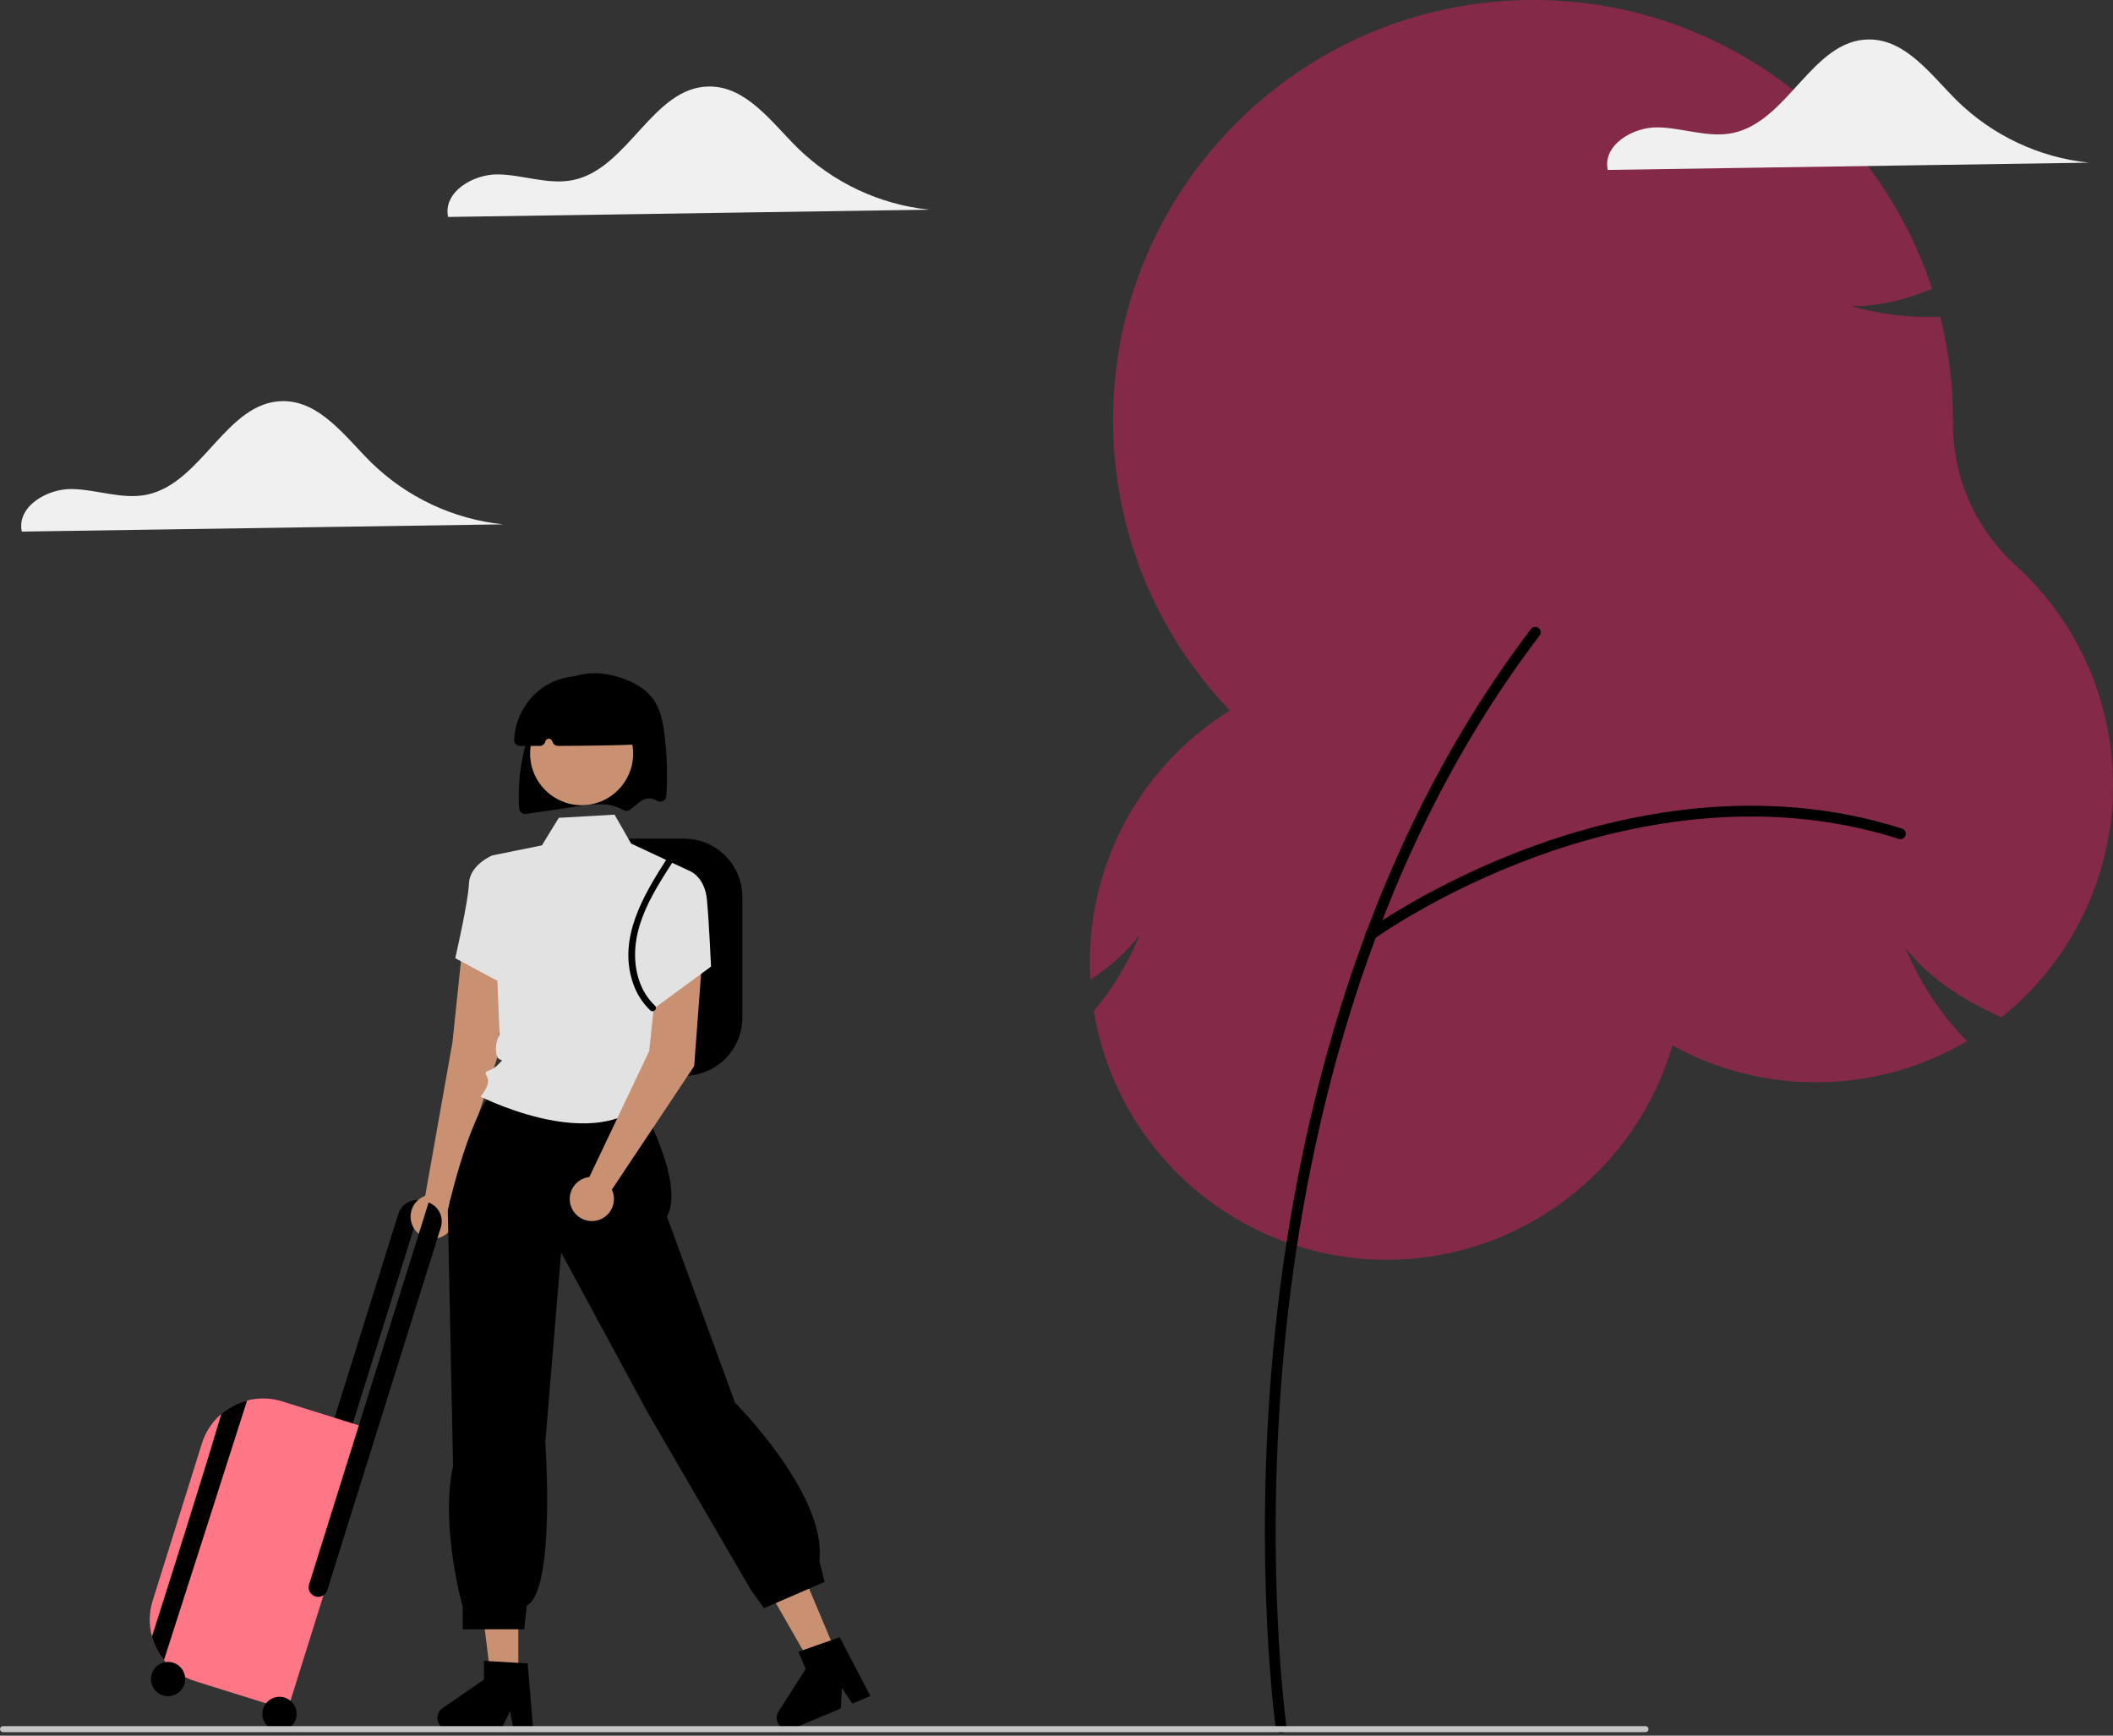 <svg width="280" height="230" viewBox="0 0 280 230" fill="none" xmlns="http://www.w3.org/2000/svg">
<rect x="0" y="0" width="280" height="230" fill="#333333" stroke="none"/>
<g clip-path="url(#clip0_6_9484)">
<path d="M37.526 53.156C30.036 53.159 26.818 64.005 19.488 65.546C16.214 66.235 12.874 64.864 9.529 64.805C6.184 64.746 2.183 67.174 2.89 70.444L66.659 69.483C60.068 68.799 53.903 65.902 49.168 61.266C45.711 57.829 42.401 53.154 37.526 53.156Z" fill="#F0F0F0"/>
<path d="M183.792 166.948C174.473 166.947 165.457 163.642 158.347 157.62C151.236 151.597 146.492 143.249 144.957 134.058L144.944 133.982L144.993 133.923C147.512 130.907 149.548 127.518 151.029 123.878C149.267 126.137 147.138 128.084 144.732 129.638L144.485 129.802L144.471 129.506C144.439 128.854 144.423 128.206 144.423 127.58C144.401 120.886 146.097 114.297 149.347 108.445C152.598 102.593 157.295 97.672 162.989 94.153C153.024 83.811 147.468 70.001 147.497 55.639C147.497 24.959 172.461 9.79827e-06 203.147 9.79827e-06C214.846 -0.017 226.252 3.66 235.739 10.507C245.226 17.353 252.31 27.02 255.981 38.128L256.031 38.278L255.884 38.337C252.096 39.871 248.609 40.608 245.274 40.572C249.075 41.648 253.02 42.125 256.968 41.986L257.104 41.981L257.137 42.113C258.24 46.537 258.797 51.079 258.796 55.639C258.796 55.803 258.796 55.968 258.794 56.132C258.783 59.677 259.52 63.184 260.956 66.426C262.391 69.667 264.494 72.57 267.127 74.944C271.332 78.77 274.659 83.462 276.878 88.697C279.097 93.932 280.156 99.585 279.981 105.269C279.807 110.952 278.403 116.53 275.867 121.618C273.331 126.707 269.722 131.186 265.29 134.747L265.209 134.812L265.115 134.769C259.295 132.128 255.241 129.181 252.48 125.561C254.347 130.119 257.069 134.277 260.498 137.811L260.648 137.965L260.463 138.073C254.579 141.5 247.908 143.344 241.1 143.425C234.291 143.506 227.578 141.821 221.615 138.535C219.22 146.718 214.242 153.907 207.425 159.028C200.608 164.148 192.318 166.927 183.792 166.948Z" fill="#D6215E" fill-opacity="0.5"/>
<path d="M169.766 229.657C169.594 229.656 169.428 229.594 169.298 229.481C169.168 229.368 169.083 229.213 169.059 229.042C169.028 228.829 166.052 207.361 168.725 178.83C171.194 152.481 179.122 114.529 202.873 83.359C202.929 83.285 203.001 83.222 203.082 83.174C203.163 83.127 203.253 83.096 203.346 83.084C203.439 83.071 203.534 83.077 203.625 83.101C203.715 83.125 203.801 83.166 203.875 83.224C203.95 83.281 204.013 83.352 204.06 83.433C204.107 83.514 204.138 83.604 204.151 83.697C204.163 83.79 204.157 83.885 204.133 83.976C204.109 84.067 204.068 84.152 204.01 84.227C180.465 115.127 172.601 152.8 170.15 178.964C167.492 207.329 170.445 228.629 170.475 228.841C170.49 228.942 170.482 229.045 170.453 229.144C170.424 229.242 170.374 229.333 170.307 229.41C170.24 229.488 170.156 229.55 170.063 229.592C169.97 229.635 169.869 229.657 169.766 229.657Z" fill="black"/>
<path d="M181.639 124.574C181.488 124.574 181.34 124.526 181.218 124.438C181.096 124.349 181.005 124.224 180.958 124.08C180.911 123.936 180.911 123.782 180.958 123.638C181.005 123.494 181.095 123.369 181.218 123.28C181.304 123.218 189.992 116.957 202.982 112.201C214.989 107.805 233.248 103.82 252.046 109.802C252.136 109.831 252.219 109.877 252.291 109.937C252.362 109.998 252.422 110.072 252.465 110.155C252.508 110.239 252.534 110.33 252.542 110.424C252.55 110.517 252.54 110.611 252.511 110.701C252.483 110.791 252.437 110.874 252.376 110.945C252.316 111.017 252.242 111.076 252.158 111.12C252.075 111.163 251.983 111.189 251.89 111.197C251.796 111.205 251.702 111.194 251.612 111.165C233.2 105.306 215.271 109.225 203.473 113.545C190.67 118.233 182.143 124.376 182.059 124.437C181.937 124.526 181.79 124.574 181.639 124.574Z" fill="black"/>
<path d="M37.355 210.164L39.772 210.92L55.99 159.095C55.327 158.926 54.624 159.018 54.026 159.351C53.428 159.684 52.981 160.234 52.776 160.886L37.355 210.164Z" fill="black"/>
<path d="M90.657 142.561H79.966V111.134H90.657C92.703 111.137 94.664 111.95 96.11 113.397C97.557 114.843 98.37 116.804 98.373 118.85V134.846C98.37 136.891 97.557 138.852 96.11 140.299C94.664 141.745 92.703 142.559 90.657 142.561Z" fill="black"/>
<path d="M89.169 125.725C88.812 125.725 88.47 125.583 88.217 125.33C87.965 125.078 87.823 124.736 87.822 124.378V112.706H90.516V124.378C90.516 124.736 90.374 125.078 90.121 125.33C89.869 125.583 89.526 125.725 89.169 125.725Z" fill="black"/>
<path d="M92.407 140.092H84.584C84.133 140.091 83.701 139.912 83.382 139.593C83.064 139.274 82.884 138.842 82.884 138.391V133.711C82.884 133.26 83.064 132.828 83.382 132.509C83.701 132.19 84.133 132.011 84.584 132.011H92.407C92.858 132.011 93.29 132.19 93.609 132.509C93.928 132.828 94.107 133.26 94.108 133.711V138.391C94.107 138.842 93.928 139.274 93.609 139.593C93.29 139.912 92.858 140.091 92.407 140.092Z" fill="black"/>
<path d="M69.597 107.865C69.413 107.865 69.235 107.801 69.093 107.685C69.004 107.613 68.932 107.524 68.88 107.422C68.828 107.321 68.798 107.211 68.79 107.097C68.538 103.07 69.238 99.04 70.833 95.333C71.913 92.831 73.157 91.219 74.745 90.259C76.865 88.979 79.772 88.877 82.724 89.978C84.41 90.608 85.626 91.431 86.442 92.494C87.53 93.913 87.871 95.733 88.078 97.489C88.39 100.145 88.463 102.824 88.297 105.493C88.289 105.631 88.245 105.765 88.169 105.88C88.093 105.995 87.988 106.088 87.864 106.15C87.73 106.215 87.582 106.244 87.433 106.235C87.284 106.225 87.141 106.176 87.017 106.094C86.967 106.061 86.915 106.031 86.862 106.003C86.593 105.869 86.296 105.8 85.995 105.804C85.695 105.808 85.399 105.884 85.134 106.025C84.939 106.141 84.755 106.273 84.584 106.42L83.523 107.279C83.392 107.383 83.232 107.445 83.065 107.455C82.898 107.466 82.732 107.425 82.589 107.338C81.82 106.901 80.96 106.647 80.076 106.596C78.903 106.553 77.729 106.638 76.574 106.85L69.717 107.856C69.677 107.862 69.637 107.865 69.597 107.865Z" fill="black"/>
<path d="M68.681 222.238H65.019L63.277 208.113H68.682L68.681 222.238Z" fill="#C99071"/>
<path d="M70.652 229.191H68.053L67.589 226.738L66.401 229.191H59.509C59.179 229.191 58.857 229.086 58.591 228.89C58.325 228.694 58.128 228.419 58.03 228.103C57.932 227.788 57.937 227.449 58.045 227.137C58.152 226.825 58.357 226.555 58.629 226.367L64.133 222.566V220.086L69.922 220.431L70.652 229.191Z" fill="black"/>
<path d="M110.826 219.105L107.45 220.524L100.369 208.179L105.352 206.084L110.826 219.105Z" fill="#C99071"/>
<path d="M115.338 224.751L112.942 225.759L111.564 223.677L111.419 226.399L105.066 229.07C104.762 229.198 104.424 229.226 104.103 229.148C103.782 229.071 103.494 228.893 103.281 228.64C103.068 228.388 102.941 228.074 102.92 227.744C102.898 227.414 102.982 227.086 103.16 226.808L106.76 221.171L105.799 218.884L111.269 216.959L115.338 224.751Z" fill="black"/>
<path d="M66.97 126.037L65.921 140.096L58.961 161.092L56.166 159.468L59.958 138.114L61.246 125.796L66.97 126.037Z" fill="#C99071"/>
<path d="M57.337 164.155C58.955 164.155 60.267 162.843 60.267 161.225C60.267 159.608 58.955 158.296 57.337 158.296C55.72 158.296 54.408 159.608 54.408 161.225C54.408 162.843 55.72 164.155 57.337 164.155Z" fill="#C99071"/>
<path d="M84.829 142.23V146.108C84.829 146.108 90.832 156.686 88.388 161.225L97.4 185.878C97.4 185.878 109.622 198.099 108.574 206.829L109.273 209.622L101.241 213.114L99.495 210.67L85.877 187.275L74.354 165.974L72.259 191.116C72.259 191.116 73.656 210.67 69.814 212.765L69.465 215.908H61.314V212.921C61.314 212.921 58.291 202.29 60.037 194.258L59.339 160.387C59.339 160.387 62.482 146.071 66.323 143.626L67.719 140.134L84.829 142.23Z" fill="black"/>
<path d="M91.243 115.348L83.632 111.784L81.435 107.955L74.047 108.374L71.811 112.023L65.236 113.356L66.202 137.123C65.772 137.868 65.618 138.741 65.769 139.589C66 141.078 67.171 139.907 66 141.078C64.828 142.25 63.945 141.661 64.533 142.688C65.121 143.715 63.675 145.315 63.675 145.315C63.675 145.315 82.38 154.843 87.665 142.688C87.665 142.688 88.707 139.133 86.947 131.684C85.186 124.235 91.243 115.348 91.243 115.348Z" fill="#E2E2E2"/>
<path d="M67.397 114.869L65.236 113.356C65.236 113.356 62.247 114.583 62.146 117.065C62.045 119.548 60.327 126.978 60.327 126.978L67.151 130.646L67.397 114.869Z" fill="#E2E2E2"/>
<path d="M93.041 127.209L91.992 141.268L80.345 158.749L77.55 157.124L86.029 139.286L87.317 126.968L93.041 127.209Z" fill="#C99071"/>
<path d="M87.683 116.142L91.243 115.348C91.243 115.348 93.389 116.033 93.681 119.255C93.974 122.477 94.22 128.085 94.22 128.085L86.749 133.58L84.894 125.7L87.683 116.142Z" fill="#E2E2E2"/>
<path d="M78.428 161.811C80.046 161.811 81.358 160.5 81.358 158.882C81.358 157.264 80.046 155.953 78.428 155.953C76.811 155.953 75.499 157.264 75.499 158.882C75.499 160.5 76.811 161.811 78.428 161.811Z" fill="#C99071"/>
<path d="M77.073 106.7C80.843 106.7 83.898 103.645 83.898 99.875C83.898 96.106 80.843 93.05 77.073 93.05C73.303 93.05 70.248 96.106 70.248 99.875C70.248 103.645 73.303 106.7 77.073 106.7Z" fill="#C99071"/>
<path d="M71.514 98.846H71.513C70.644 98.846 69.773 98.845 68.902 98.843C68.798 98.842 68.695 98.821 68.6 98.78C68.504 98.74 68.418 98.68 68.345 98.606C68.274 98.532 68.219 98.446 68.182 98.351C68.145 98.256 68.128 98.154 68.132 98.052C68.196 96.606 68.609 95.197 69.337 93.945C70.064 92.693 71.083 91.635 72.307 90.862C73.594 90.077 75.063 89.64 76.57 89.592C78.077 89.544 79.571 89.888 80.905 90.591C82.24 91.293 83.369 92.329 84.183 93.598C84.997 94.867 85.468 96.326 85.55 97.831C85.556 97.933 85.541 98.035 85.507 98.131C85.473 98.227 85.421 98.315 85.352 98.391C85.284 98.466 85.201 98.527 85.109 98.57C85.016 98.614 84.916 98.638 84.815 98.642C81.794 98.77 78.444 98.832 73.951 98.844H73.948C73.795 98.844 73.646 98.799 73.519 98.714C73.392 98.628 73.293 98.507 73.236 98.365L73.164 98.188C73.126 98.095 73.059 98.017 72.973 97.964C72.888 97.911 72.788 97.886 72.687 97.894C72.587 97.902 72.492 97.941 72.415 98.006C72.338 98.071 72.284 98.159 72.261 98.257C72.221 98.425 72.125 98.575 71.99 98.682C71.854 98.788 71.686 98.847 71.514 98.846Z" fill="black"/>
<path d="M86.791 133.267C84.957 131.541 84.168 129.036 84.156 126.563C84.141 123.738 85.164 121.055 86.486 118.599C87.286 117.114 88.197 115.692 89.109 114.274C89.416 113.797 88.656 113.356 88.35 113.83C85.265 118.629 81.868 124.312 83.858 130.209C84.314 131.607 85.108 132.871 86.17 133.889C86.582 134.276 87.204 133.656 86.791 133.267Z" fill="black"/>
<path d="M37.402 185.707C35.89 185.23 34.275 185.189 32.741 185.59C32.738 185.592 32.735 185.591 32.732 185.593C31.543 185.901 30.435 186.463 29.483 187.239C29.428 187.283 29.376 187.329 29.323 187.374C28.117 188.409 27.227 189.762 26.754 191.279L20.232 212.118C19.747 213.66 19.714 215.309 20.137 216.87C20.162 216.958 20.188 217.045 20.214 217.133C20.53 218.167 21.04 219.132 21.715 219.976C21.719 219.98 21.723 219.986 21.725 219.991C22.78 221.3 24.2 222.266 25.805 222.765L38.104 226.614L49.701 189.556L37.402 185.707Z" fill="#FF7686"/>
<path d="M56.796 159.347L40.956 209.964C40.906 210.123 40.888 210.29 40.902 210.455C40.917 210.621 40.964 210.782 41.041 210.93C41.119 211.077 41.224 211.208 41.352 211.315C41.479 211.421 41.627 211.502 41.785 211.551C41.944 211.601 42.111 211.619 42.277 211.604C42.443 211.589 42.604 211.542 42.751 211.465C42.899 211.387 43.029 211.282 43.136 211.154C43.242 211.026 43.323 210.879 43.372 210.72L58.415 162.651C58.619 161.998 58.564 161.291 58.263 160.677C57.962 160.062 57.437 159.586 56.796 159.347Z" fill="black"/>
<path d="M37.04 229.391C38.293 229.391 39.308 228.376 39.308 227.123C39.308 225.871 38.293 224.855 37.04 224.855C35.788 224.855 34.772 225.871 34.772 227.123C34.772 228.376 35.788 229.391 37.04 229.391Z" fill="black"/>
<path d="M22.27 224.769C23.523 224.769 24.538 223.754 24.538 222.501C24.538 221.249 23.523 220.233 22.27 220.233C21.018 220.233 20.003 221.249 20.003 222.501C20.003 223.754 21.018 224.769 22.27 224.769Z" fill="black"/>
<path d="M32.741 185.59C30.393 192.954 24.24 212.21 21.725 219.991C21.723 219.986 21.719 219.98 21.715 219.976C21.04 219.132 20.53 218.167 20.214 217.133C20.188 217.045 20.163 216.958 20.137 216.87C22.833 208.414 27.349 194.154 29.323 187.374C29.376 187.329 29.428 187.283 29.483 187.239C30.435 186.463 31.543 185.901 32.732 185.593C32.735 185.591 32.738 185.592 32.741 185.59Z" fill="black"/>
<path d="M218.053 229.539H0.4C0.294 229.539 0.193 229.496 0.118 229.421C0.043 229.346 0.001 229.245 0.001 229.139C0.001 229.033 0.043 228.931 0.118 228.856C0.193 228.781 0.294 228.739 0.4 228.738H218.053C218.159 228.739 218.261 228.781 218.336 228.856C218.41 228.931 218.452 229.033 218.452 229.139C218.452 229.245 218.41 229.346 218.336 229.421C218.261 229.496 218.159 229.539 218.053 229.539Z" fill="#C4C4C4"/>
<path d="M105.658 19.571C102.201 16.134 98.891 11.459 94.016 11.461C86.526 11.464 83.308 22.31 75.978 23.851C72.704 24.54 69.364 23.169 66.019 23.11C62.674 23.051 58.673 25.479 59.38 28.749L123.15 27.788C116.558 27.104 110.393 24.207 105.658 19.571Z" fill="#F0F0F0"/>
<path d="M247.683 5.229C240.192 5.232 236.975 16.078 229.644 17.619C226.371 18.307 223.03 16.937 219.685 16.878C216.34 16.818 212.339 19.247 213.046 22.517L276.816 21.556C270.225 20.871 264.059 17.975 259.324 13.339C255.868 9.902 252.557 5.227 247.683 5.229Z" fill="#F0F0F0"/>
</g>
<defs>
<clipPath id="clip0_6_9484">
<rect width="280" height="229.657" fill="white"/>
</clipPath>
</defs>
</svg>
